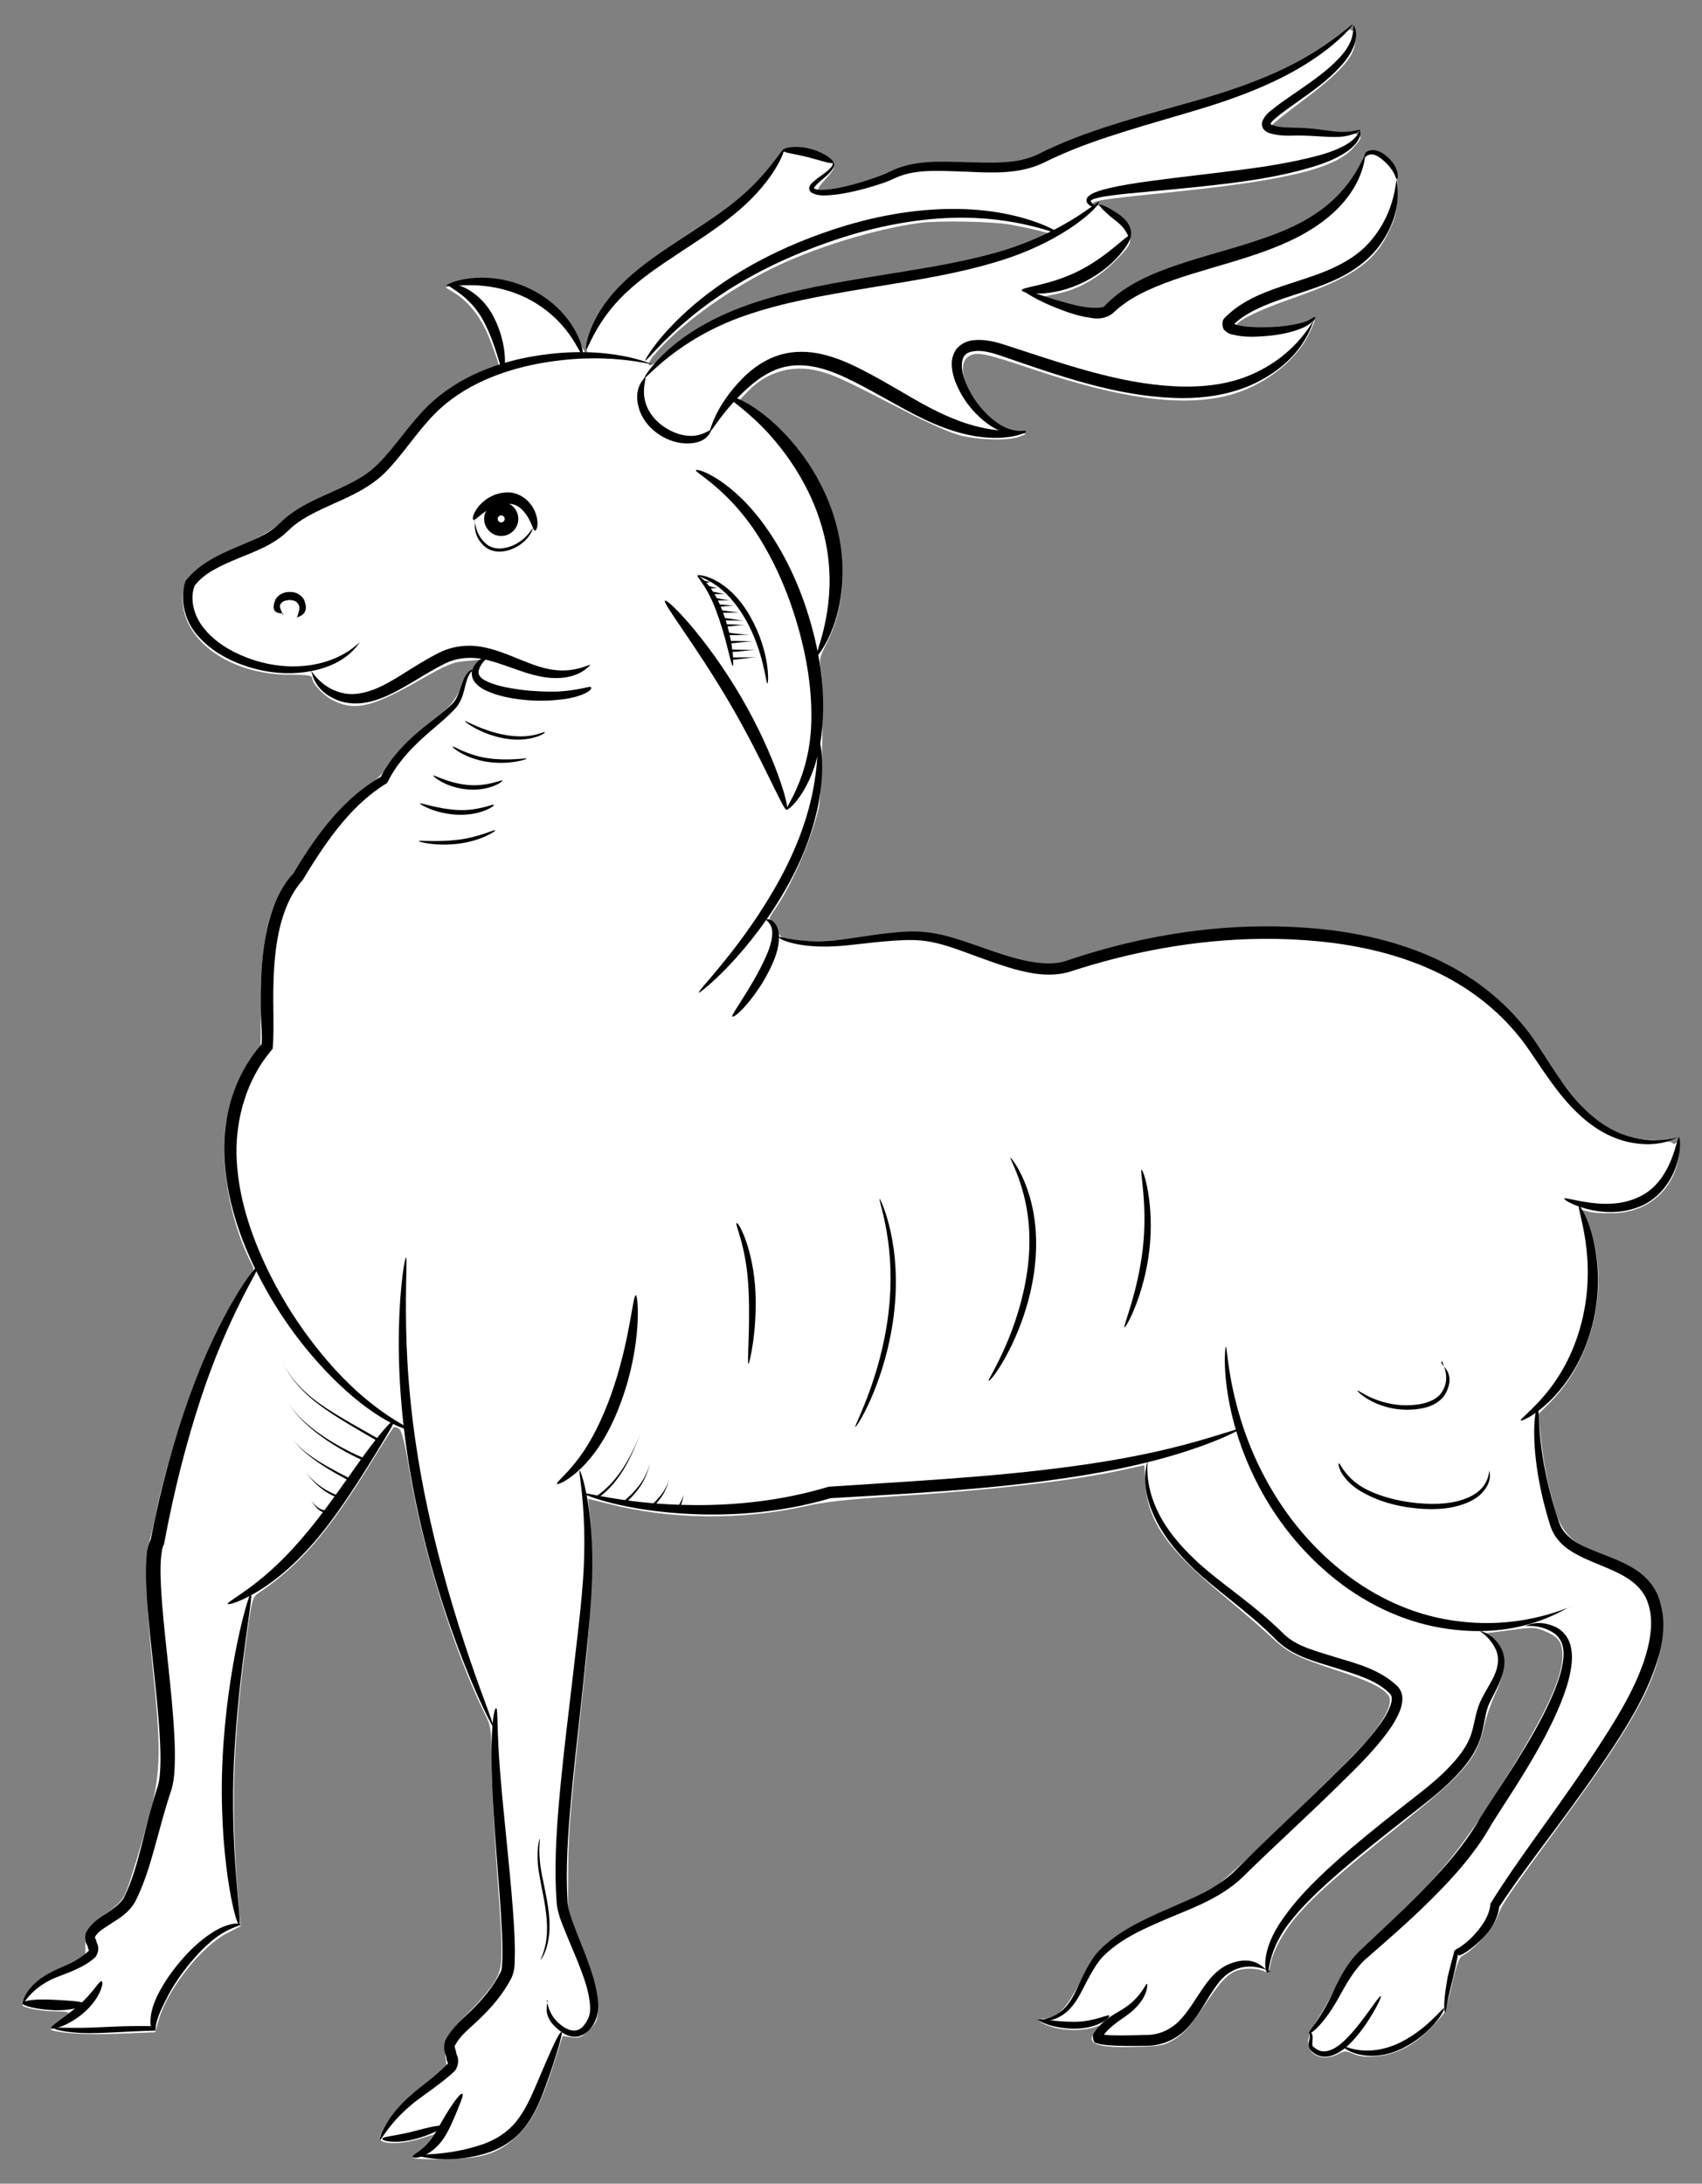 <?xml version="1.0" encoding="UTF-8" standalone="no"?>
<!DOCTYPE svg PUBLIC "-//W3C//DTD SVG 1.1//EN" "http://www.w3.org/Graphics/SVG/1.1/DTD/svg11.dtd">
<svg xmlns:dc="http://purl.org/dc/elements/1.1/" version="1.1" xmlns:xl="http://www.w3.org/1999/xlink" xmlns="http://www.w3.org/2000/svg" viewBox="63 63 238.5 306" width="238.5" height="306">
  <rect x="63" y="63" width="238.5" height="306" fill="#808080" stroke="none"/>
  <defs>
    <clipPath id="artboard_clip_path">
      <path d="M 63 63 L 301.5 63 L 301.5 369 L 63 369 Z"/>
    </clipPath>
  </defs>
  <g id="Stag_Statant_(2)" stroke="none" stroke-opacity="1" stroke-dasharray="none" fill="none" fill-opacity="1">
    <title>Stag Statant (2)</title>
    <g id="Stag_Statant_(2)_Layer_2" clip-path="url(#artboard_clip_path)">
      <title>Layer 2</title>
      <g id="Group_3">
        <g id="Graphic_98">
          <path d="M 249.861 68.637 C 244.85 72.437 239.201 74.825 226.557 78.49 C 217.275 81.18 213.677 82.425 209.474 84.341 L 206.447 85.754 L 198.545 85.956 C 192.458 86.09 190.34 86.258 189.297 86.662 C 183.883 88.848 178.469 90.26 177.628 89.755 C 177.46 89.655 177.931 88.881 178.704 88.074 C 179.814 86.864 180.016 86.46 179.747 85.956 C 179.243 85.014 177.09 84.14 174.972 83.972 L 173.089 83.837 L 171.004 86.393 C 168.28 89.722 165.59 91.975 159.066 96.347 C 152.172 100.92 149.785 102.938 147.767 105.829 C 146.086 108.251 144.875 111.143 145.211 111.983 C 145.312 112.252 145.279 112.488 145.144 112.488 C 144.976 112.488 144.539 111.681 144.135 110.705 C 143.16 108.385 140.739 105.762 138.217 104.249 C 134.686 102.164 129.642 101.559 126.514 102.837 L 125.438 103.274 L 126.683 104.047 C 128.7 105.291 130.516 107.645 131.592 110.436 C 133.005 114.203 133.105 114.505 132.567 114.505 C 131.693 114.505 126.414 117.229 124.631 118.608 C 123.656 119.381 121.201 121.971 119.184 124.392 C 117.166 126.813 115.014 129.133 114.409 129.537 C 113.803 129.94 111.348 131.252 108.927 132.429 C 106.54 133.606 103.715 135.287 102.672 136.128 C 101.63 136.969 98.604 138.717 95.947 139.995 C 89.894 142.921 88.582 144.131 88.582 146.889 C 88.582 152.807 95.274 157.549 103.58 157.549 C 106.102 157.549 106.741 157.65 106.741 158.02 C 106.741 158.827 108.49 160.643 109.936 161.281 C 112.862 162.627 115.283 162.021 121.773 158.322 C 125.606 156.136 126.481 155.767 128.297 155.632 L 130.415 155.43 L 129.474 156.405 C 128.936 156.943 128.095 158.322 127.557 159.466 C 126.851 160.979 126.077 161.988 124.665 163.165 C 121.134 166.124 118.444 168.78 117.368 170.394 C 116.762 171.269 115.384 172.614 114.308 173.455 C 111.584 175.439 108.389 178.936 106.102 182.4 C 105.06 183.98 103.715 185.964 103.11 186.771 C 100.621 190.201 99.612 194.775 99.545 203.316 L 99.511 209.571 L 98.57 210.781 C 97.023 212.799 95.375 216.7 94.77 219.76 C 93.66 225.376 95.14 234.052 98.2 240.004 C 98.671 240.945 98.671 241.046 97.729 242.223 C 93.223 247.973 87.406 262.803 84.883 274.909 C 84.48 276.86 84.009 278.877 83.807 279.382 C 83.236 280.895 83.471 287.923 84.379 296.565 C 85.59 307.999 85.522 311.328 84.043 316.977 C 83.37 319.466 82.294 323.198 81.622 325.283 C 80.512 328.814 80.31 329.184 78.898 330.327 C 75.064 333.421 74.963 333.589 74.963 335.338 L 74.963 336.952 L 72.071 338.465 C 70.491 339.306 68.742 340.315 68.204 340.718 C 67.128 341.492 65.783 343.678 66.119 344.014 C 66.523 344.417 68.91 344.855 70.928 344.855 C 72.576 344.888 72.845 344.955 72.408 345.292 C 70.491 346.805 69.986 347.242 70.121 347.377 C 70.659 347.881 75.266 348.184 79.671 347.982 L 84.749 347.78 L 85.287 345.897 C 86.565 341.626 91.273 335.708 94.837 333.892 L 96.72 332.917 L 96.519 330.664 C 95.274 316.742 95.543 307.326 97.662 291.723 C 98.234 287.452 98.435 286.78 99.074 286.343 C 104.993 282.374 108.994 277.734 115.047 267.881 C 116.594 265.359 117.973 263.207 118.141 263.039 C 118.276 262.904 118.612 263.005 118.915 263.207 C 119.318 263.509 119.755 265.258 120.361 269.024 C 122.21 280.256 126.615 294.413 130.886 303.055 C 131.828 304.939 131.861 305.174 131.895 310.487 C 131.928 313.514 132.265 320.071 132.635 325.115 C 133.543 337.692 133.543 338.566 132.332 340.651 C 131.794 341.559 130.348 343.308 129.137 344.518 C 125.674 347.948 125.102 348.89 125.371 350.874 L 125.573 352.522 L 122.58 355.01 C 119.318 357.7 117.401 359.819 116.561 361.601 C 116.09 362.576 116.09 362.744 116.493 363.014 C 117.3 363.518 119.654 363.383 121.84 362.711 L 123.891 362.072 L 123.219 362.913 C 122.883 363.35 122.21 364.022 121.739 364.392 C 121.269 364.762 120.865 365.199 120.865 365.367 C 120.865 365.536 122.883 365.603 125.337 365.569 C 130.617 365.468 132.635 364.863 135.291 362.475 C 137.376 360.626 138.822 357.801 140.571 352.32 L 141.849 348.285 L 143.126 348.486 C 144.236 348.621 144.539 348.486 145.581 347.444 C 146.657 346.368 146.758 346.099 146.758 344.283 C 146.758 341.963 146.287 340.248 144.135 334.632 L 142.588 330.563 L 142.622 324.846 C 142.656 319.466 142.891 316.809 145.111 295.926 C 145.85 288.965 146.119 279.18 145.649 275.212 L 145.413 273.026 L 148.406 273.766 C 157.048 275.952 166.8 276.052 175.846 274.068 C 178.469 273.463 181.933 273.093 187.616 272.723 C 202.412 271.782 213.408 270.504 220.605 268.923 L 223.362 268.318 L 223.496 270.874 C 223.799 276.187 226.557 280.088 234.728 286.847 C 236.948 288.696 239.705 291.084 240.949 292.227 C 243.471 294.615 244.615 295.187 250.331 297.07 C 254.837 298.549 256.889 299.558 257.595 300.634 C 258.2 301.576 257.259 303.594 254.837 306.553 C 252.483 309.445 235.871 325.519 233.753 326.998 C 232.845 327.604 230.121 329.016 227.7 330.092 C 218.755 334.127 216.939 335.607 214.215 340.987 C 212.433 344.451 211.054 345.863 209.44 345.863 C 207.994 345.863 208.599 346.502 210.55 347.074 C 212.399 347.612 214.989 347.578 216.536 347.007 C 217.174 346.771 217.174 346.771 216.636 347.444 C 214.955 349.327 216.435 350 221.95 349.831 C 225.783 349.731 226.086 349.663 227.666 348.722 C 228.911 347.948 229.818 346.906 231.433 344.518 C 234.056 340.618 234.964 339.609 236.443 339.104 C 237.586 338.734 239.234 338.802 240.277 339.272 C 240.714 339.474 240.848 339.272 241.016 338.364 C 241.319 336.448 242.967 333.488 244.917 331.269 C 247.675 328.175 251.105 325.182 259.108 318.793 C 268.356 311.361 269.903 309.579 271.012 304.737 C 271.281 303.526 271.988 301.542 272.559 300.298 C 274.341 296.532 274.173 294.144 272.055 292.496 L 271.248 291.857 L 274.678 291.42 C 277.94 290.983 278.209 291.017 279.655 291.656 C 281.471 292.429 281.941 293.169 281.941 295.086 C 281.941 298.348 279.184 304.064 272.626 314.321 C 267.414 322.526 264.758 325.754 257.595 332.58 C 252.416 337.524 251.945 338.095 250.466 340.954 C 249.591 342.635 248.314 344.922 247.574 346.065 C 246.834 347.276 246.296 348.554 246.296 349.125 C 246.296 351.042 248.415 351.916 250.499 350.84 C 251.34 350.37 251.609 350.37 252.652 350.807 C 253.459 351.177 254.535 351.277 255.913 351.143 C 259.276 350.874 262.37 348.923 265.329 345.124 C 265.497 344.888 266.035 343.039 266.473 341.055 C 267.111 338.264 267.448 337.322 267.952 337.053 C 269.667 336.111 272.189 333.287 272.862 331.538 C 273.534 329.689 274.072 328.915 282.378 317.583 C 292.332 303.963 295.56 297.877 295.964 291.857 C 296.368 285.939 294.619 283.787 286.817 280.592 C 283.185 279.113 281.908 277.801 280.932 274.606 C 279.924 271.21 279.318 268.217 278.915 264.417 L 278.545 261.189 L 280.226 259.508 C 286.582 253.152 288.835 241.954 285.338 234.052 L 284.665 232.538 L 285.573 232.774 C 286.077 232.942 287.557 233.043 288.869 233.009 C 294.014 232.976 297.813 229.545 298.318 224.501 C 298.52 222.786 298.486 222.652 297.982 223.089 C 297.645 223.324 297.41 223.392 297.41 223.19 C 297.41 223.022 296.099 222.82 294.417 222.719 C 288.7 222.45 285.338 219.928 280.058 211.992 C 274.241 203.181 268.322 198.574 259.075 195.615 C 247.607 191.95 232.24 192.152 218.082 196.12 C 209.81 198.44 210.382 198.339 207.826 197.936 C 206.515 197.7 203.185 196.792 200.394 195.884 C 197.603 194.976 194.375 194.068 193.198 193.934 C 191.046 193.631 187.078 193.867 183.042 194.506 C 180.655 194.909 175.005 194.976 173.358 194.674 C 172.652 194.506 172.248 194.203 172.113 193.665 C 172.013 193.261 171.643 192.656 171.273 192.353 C 170.667 191.782 170.701 191.714 171.676 190.302 C 174.03 186.872 176.72 180.584 177.729 176.212 C 178.2 174.026 178.469 159.802 178.066 157.28 C 177.763 155.397 177.797 155.195 178.873 153.076 C 183.278 144.367 180.89 132.496 173.055 124.19 C 171.844 122.912 169.894 121.231 168.717 120.457 L 166.599 119.079 L 167.876 117.767 C 170.499 115.077 174.064 114.068 177.696 114.976 C 179.949 115.581 180.722 115.918 189.802 120.592 C 193.03 122.273 196.292 123.719 197.603 124.022 C 200.226 124.695 204.463 124.762 205.842 124.19 L 206.784 123.82 L 205.607 123.585 C 203.824 123.249 202.513 122.442 200.932 120.727 C 198.141 117.7 197.065 114.035 198.713 112.959 C 199.823 112.219 201.033 112.488 207.725 114.741 C 219.932 118.843 228.406 120.02 234.863 118.473 C 239.705 117.296 244.379 113.866 246.296 110.033 C 246.868 108.923 247.271 107.948 247.204 107.914 C 247.17 107.847 246.464 108.049 245.657 108.318 C 242.933 109.26 235.838 109.36 236.376 108.419 C 236.847 107.679 239.907 106.267 244.346 104.72 C 252.685 101.794 255.678 99.676 257.729 95.237 C 258.57 93.488 258.738 92.681 258.772 90.092 C 258.839 87.435 258.772 86.897 258.133 86.023 C 257.36 84.913 255.678 84.039 254.905 84.341 C 254.636 84.442 253.929 85.485 253.324 86.628 C 250.399 92.076 245.892 94.833 233.854 98.532 C 225.783 100.987 221.378 102.938 218.923 105.056 C 217.309 106.468 217.208 106.502 215.56 106.267 C 214.619 106.166 212.736 105.729 211.357 105.359 L 208.902 104.619 L 210.92 104.215 C 214.047 103.576 216.603 102.164 219.159 99.676 C 221.176 97.658 221.412 97.288 221.412 96.111 C 221.412 95.102 221.176 94.598 220.504 93.925 C 219.327 92.849 216.805 91.538 216.367 91.807 C 216.166 91.908 216.031 91.874 216.031 91.706 C 216.031 91.134 217.006 90.966 225.581 90.092 C 243.101 88.343 250.029 86.695 252.685 83.669 C 254.4 81.752 254.266 81.685 248.583 81.416 C 243.101 81.18 241.252 80.945 241.252 80.542 C 241.252 80.407 243.202 78.86 245.59 77.078 C 249.894 73.85 251.979 71.765 252.652 70.016 C 253.089 68.839 253.122 66.99 252.719 67.225 C 252.551 67.359 252.349 67.326 252.282 67.158 C 252.248 67.023 251.138 67.696 249.861 68.637 Z M 204.497 94.463 L 204.497 94.463 C 206.01 94.732 207.86 95.136 208.633 95.338 L 210.079 95.708 L 208.431 96.481 C 204.43 98.331 198.646 99.777 188.961 101.391 C 169.188 104.619 162.16 107.074 155.939 112.925 C 154.055 114.707 153.148 114.573 154.694 112.723 C 158.024 108.755 164.581 103.913 170.903 100.752 C 176.788 97.792 185.699 95.035 191.987 94.228 C 194.577 93.892 201.975 94.026 204.497 94.463 Z" fill="#FFFFFF"/>
        </g>
        <g id="Graphic_97">
          <path d="M 250.331 69.814 C 250.062 70.285 250.062 70.621 250.298 70.924 C 250.802 71.496 249.39 72.774 244.245 76.439 C 242.093 77.986 240.176 79.566 239.974 80.003 C 239.47 81.147 240.109 81.887 241.958 82.257 C 244.009 82.626 251.441 82.626 252.584 82.223 L 253.526 81.887 L 252.45 82.828 C 250.13 84.846 245.422 85.922 230.827 87.771 C 225.548 88.444 220.302 89.217 219.125 89.486 C 215.863 90.226 214.686 91 215.426 91.908 C 215.728 92.244 215.695 92.446 215.325 92.681 C 214.114 93.488 210.92 95.338 210.752 95.338 C 210.617 95.338 209.608 94.968 208.499 94.531 C 202.984 92.311 193.433 92.009 185.598 93.824 C 173.627 96.548 162.731 102.534 155.972 110.134 C 154.863 111.412 154.123 111.95 153.618 111.916 C 153.148 111.882 152.778 112.151 152.509 112.723 C 152.24 113.328 151.971 113.497 151.533 113.328 C 151.231 113.228 150.02 113.026 148.91 112.925 L 146.826 112.723 L 146.657 111.344 C 146.287 108.015 149.886 104.35 160.377 97.355 C 165.792 93.757 170.634 89.184 172.013 86.393 L 172.853 84.678 L 176.351 85.518 L 179.814 86.325 L 178.032 87.906 C 176.653 89.117 176.283 89.655 176.451 90.125 C 176.687 90.663 177.023 90.697 179.646 90.563 C 182 90.428 183.446 90.092 186.775 88.915 L 190.979 87.435 L 197.334 87.536 C 204.9 87.637 206.683 87.368 210.953 85.451 C 214.854 83.703 218.284 82.526 226.489 80.071 C 238.932 76.338 243.673 74.32 248.818 70.386 C 249.76 69.68 250.533 69.108 250.6 69.108 C 250.634 69.108 250.533 69.411 250.331 69.814 Z" fill="#FFFFFF"/>
        </g>
        <g id="Graphic_96">
          <path d="M 257.528 86.561 C 257.898 86.998 257.998 87.267 257.763 87.267 C 257.46 87.267 257.393 88.108 257.427 90.226 C 257.494 92.916 257.427 93.32 256.586 94.732 C 255.375 96.817 253.358 98.801 251.206 100.012 C 250.264 100.55 247.238 101.794 244.446 102.736 C 238.999 104.619 236.578 105.829 235.098 107.376 C 233.988 108.553 234.022 109.428 235.199 110.067 C 236.477 110.739 242.631 110.403 244.85 109.529 L 246.599 108.856 L 245.724 110.033 C 245.22 110.672 244.077 111.849 243.135 112.656 C 236.611 118.373 226.725 118.776 211.424 113.934 C 208.667 113.093 205.237 112.017 203.757 111.58 C 200.428 110.571 198.511 110.672 197.233 111.95 C 195.35 113.866 196.662 118.305 200.092 121.567 C 202.109 123.484 201.874 123.652 198.545 122.542 C 196.157 121.769 192.66 120.02 186.439 116.523 C 180.991 113.463 178.637 112.656 175.174 112.656 C 172.752 112.69 172.248 112.79 170.365 113.833 C 167.675 115.245 164.917 118.272 163.471 121.265 C 162.261 123.854 161.353 124.459 159.167 124.157 C 157.25 123.888 154.863 122.341 154.089 120.827 C 153.686 120.088 153.417 118.877 153.417 117.969 C 153.417 116.456 153.551 116.254 155.132 114.808 C 161.252 109.125 168.213 106.536 184.757 103.745 C 194.577 102.097 198.41 101.29 202.244 100.146 C 207.792 98.499 212.231 96.246 215.224 93.555 L 216.905 92.042 L 218.822 93.858 C 219.865 94.867 220.739 95.876 220.739 96.145 C 220.739 96.75 216.401 100.046 214.182 101.155 C 212.5 101.962 210.348 102.736 207.725 103.408 C 206.918 103.61 206.279 103.879 206.279 104.047 C 206.279 104.518 212.164 107.074 214.518 107.612 C 217.174 108.251 218.15 108.015 219.999 106.368 C 221.613 104.989 225.279 103.307 229.919 101.861 C 239.369 98.902 242.126 97.927 244.043 96.985 C 249.121 94.43 252.652 90.932 253.896 87.166 C 254.198 86.225 254.636 85.317 254.804 85.182 C 255.241 84.913 256.687 85.619 257.528 86.561 Z" fill="#FFFFFF"/>
        </g>
        <g id="Group_4">
          <title>layer1</title>
          <g id="Graphic_95">
            <title>path5467</title>
            <path d="M 125.839 102.872 C 125.891 102.699 126.782 102.677 128.085 103.301 C 129.394 103.929 130.968 105.174 132.057 107.182 C 132.095 107.253 132.133 107.324 132.17 107.395 C 134.276 111.484 133.748 115.081 133.571 115.107 C 133.154 115.166 132.676 111.646 130.817 108.098 C 130.783 108.034 130.749 107.971 130.715 107.907 C 129.783 106.176 128.572 104.996 127.538 104.207 C 126.531 103.438 125.774 103.087 125.839 102.872 Z" fill="black"/>
          </g>
          <g id="Graphic_94">
            <title>path5475</title>
            <path d="M 144.616 112.728 C 144.436 112.781 143.989 111.562 142.828 109.919 C 141.639 108.238 139.742 106.272 136.934 104.843 C 136.873 104.812 136.811 104.781 136.749 104.751 C 133.89 103.349 131.11 102.979 129.003 102.964 C 126.935 102.949 125.636 103.224 125.584 103.042 C 125.542 102.895 126.743 102.238 128.952 101.994 C 131.174 101.749 134.237 101.985 137.355 103.516 C 137.422 103.549 137.49 103.583 137.557 103.617 C 140.629 105.174 142.596 107.475 143.644 109.415 C 144.684 111.339 144.757 112.686 144.616 112.728 Z" fill="black"/>
          </g>
          <g id="Graphic_93">
            <title>path5481</title>
            <path d="M 145.126 111.963 C 144.998 111.927 145.334 107.756 149.721 103.211 C 151.904 100.949 154.442 99.119 157.605 97.039 C 157.61 97.036 157.911 96.837 157.916 96.834 C 161.139 94.717 163.473 93.262 165.921 91.3 C 170.614 87.536 172.576 83.8 172.824 83.925 C 173.064 84.045 171.599 88.086 166.752 92.294 C 164.373 94.362 161.871 96.016 158.731 98.075 C 158.76 98.056 158.392 98.298 158.421 98.279 C 155.24 100.374 152.819 102.02 150.62 104.115 C 146.482 108.057 145.387 112.037 145.126 111.963 Z" fill="black"/>
          </g>
          <g id="Graphic_92">
            <title>path5485</title>
            <path d="M 154.383 114.009 C 154.326 114.226 147.977 112.113 138.154 114.012 L 138.154 114.012 C 133.689 114.884 128.024 116.811 123.899 121.014 C 121.368 123.57 119.494 126.663 116.963 129.219 C 114.949 131.215 112.421 132.394 109.886 133.519 C 109.299 133.787 108.703 134.056 108.121 134.33 C 106.3 135.188 104.632 136.098 103.348 137.402 C 101.333 139.363 98.662 140.3 96.44 141.213 C 93.935 142.264 91.64 143.262 90.251 145.104 C 89.561 147.052 90.219 149.296 91.432 150.854 L 91.432 150.854 C 93.013 152.962 95.403 154.307 97.589 155.151 C 100.631 156.311 103.516 156.55 105.912 156.284 C 111.17 155.695 113.412 152.834 113.529 152.94 C 113.341 152.769 112.077 156.198 106.026 157.137 C 103.516 157.529 100.444 157.392 97.188 156.245 C 94.84 155.43 92.236 154.025 90.369 151.676 L 90.369 151.676 C 88.909 149.78 88.152 147.053 88.985 144.435 C 90.718 142.182 93.254 140.913 95.841 139.802 C 98.108 138.809 100.62 137.957 102.235 136.289 C 103.744 134.798 105.56 133.775 107.441 132.888 C 108.044 132.604 108.648 132.336 109.237 132.075 C 111.76 130.927 114.127 129.872 115.863 128.118 C 118.398 125.606 120.33 122.493 122.865 119.981 C 127.39 115.535 133.318 113.642 137.953 112.889 L 137.953 112.889 C 148.431 111.165 154.355 114.117 154.383 114.009 Z" fill="black"/>
          </g>
          <g id="Graphic_91">
            <title>path5489</title>
            <path d="M 102.595 149.215 C 103.283 148.583 100.52 149.689 101.605 146.986 C 102.004 146.327 102.76 145.933 103.565 145.957 C 103.656 145.951 103.75 145.951 103.844 145.957 C 104.571 146.003 105.227 146.388 105.591 147.006 L 105.591 147.006 C 106.658 149.593 104.102 149.339 104.637 149.696 C 104.443 149.566 105.381 148.195 104.689 147.517 C 104.562 147.268 104.196 147.141 103.751 147.09 C 103.694 147.084 103.637 147.079 103.58 147.075 C 103.054 147.118 102.612 147.224 102.449 147.495 C 101.827 147.908 102.751 149.071 102.595 149.215 Z" fill="black"/>
          </g>
          <g id="Graphic_90">
            <title>path5493</title>
            <path d="M 156.185 147.173 C 156.551 146.863 161.98 152.348 166.816 160.616 C 171.652 168.883 173.728 176.32 173.248 176.491 C 172.777 176.659 169.962 169.579 165.252 161.531 C 160.543 153.482 155.804 147.495 156.185 147.173 Z" fill="black"/>
          </g>
          <g id="Graphic_89">
            <title>path5497</title>
            <path d="M 106.44 156.905 C 106.635 156.785 107.785 159.358 110.954 160.1 L 110.954 160.1 C 112.216 160.435 113.674 160.247 115.318 159.645 C 118.122 158.6 120.938 156.26 124.558 154.451 C 124.588 154.436 124.619 154.421 124.649 154.406 C 126.513 153.509 128.559 153.313 130.408 153.624 C 132.336 153.957 134.153 154.72 135.613 155.318 C 137.557 156.098 138.929 156.637 140.468 156.853 L 140.468 156.853 C 143.651 157.322 145.615 155.995 145.732 156.185 C 145.677 156.097 144.354 158.221 140.356 158.006 C 140.356 158.006 140.356 158.006 140.356 158.006 C 138.65 157.905 137.046 157.422 135.081 156.719 C 133.583 156.194 131.814 155.512 130.147 155.277 C 128.597 155.052 126.894 155.227 125.403 155.959 C 125.379 155.971 125.355 155.983 125.33 155.996 C 121.976 157.673 118.954 160.014 115.813 161.055 C 113.945 161.686 112.143 161.745 110.611 161.235 L 110.611 161.235 C 106.394 159.719 106.86 156.645 106.44 156.905 Z" fill="black"/>
          </g>
          <g id="Graphic_88">
            <title>path5501</title>
            <path d="M 160.511 128.909 C 160.694 128.497 165.69 130.285 170.329 136.891 C 172.855 140.46 175.059 144.901 176.583 150.222 C 176.613 150.325 176.642 150.428 176.671 150.531 C 178.188 155.924 178.626 160.851 178.192 165.241 C 177.436 173.254 173.485 176.687 173.22 176.446 C 172.98 176.228 176.215 172.295 176.644 165.121 C 176.877 160.908 176.347 156.261 174.883 151.033 C 174.855 150.934 174.826 150.834 174.798 150.734 C 173.317 145.587 171.314 141.308 169.03 137.771 C 164.974 131.543 160.377 129.21 160.511 128.909 Z" fill="black"/>
          </g>
          <g id="Graphic_87">
            <title>path5505</title>
            <path d="M 177.453 154.983 C 177.077 154.799 179.639 149.887 179.196 142.703 L 179.196 142.703 C 179.045 140.194 178.508 137.523 177.493 134.777 C 177.172 133.91 176.817 133.071 176.435 132.264 C 174.834 128.885 172.84 126.149 170.942 124.018 C 167.709 120.409 164.938 118.87 165.077 118.575 C 165.225 118.261 168.373 119.29 172.099 122.905 C 174.255 124.986 176.502 127.806 178.256 131.387 C 178.676 132.244 179.063 133.139 179.407 134.069 C 180.495 137.014 181.012 139.918 181.065 142.63 L 181.065 142.63 C 181.21 150.771 177.52 155.016 177.453 154.983 Z" fill="black"/>
          </g>
          <g id="Graphic_86">
            <title>path5509</title>
            <path d="M 153.422 113.528 C 153.321 113.453 155.12 110.251 159.542 106.322 C 164.158 102.22 170.751 98.153 179.64 95.204 L 179.676 95.192 C 185.68 93.193 191.277 92.311 196.336 92.278 C 206.047 92.209 211.547 95.552 211.458 95.745 C 211.347 95.985 205.524 93.227 196.361 93.527 C 191.429 93.692 186.02 94.624 180.138 96.579 C 180.138 96.579 180.101 96.591 180.101 96.591 C 171.357 99.518 164.927 103.285 160.207 107.106 C 155.74 110.722 153.583 113.649 153.422 113.528 Z" fill="black"/>
          </g>
          <g id="Graphic_85">
            <title>path5513</title>
            <path d="M 153.422 115.811 C 153.648 115.921 152.729 117.833 153.666 120.004 C 154.042 120.917 154.721 121.794 155.676 122.538 C 155.807 122.64 155.94 122.737 156.075 122.829 C 157.233 123.605 158.413 123.998 159.484 124.074 C 161.405 124.202 162.502 123.121 162.674 123.261 C 162.639 123.233 162.305 125.073 159.466 125.139 C 158.179 125.175 156.72 124.799 155.363 123.893 C 155.202 123.788 155.043 123.675 154.887 123.555 C 153.751 122.677 152.975 121.56 152.587 120.403 C 151.539 117.15 153.551 115.874 153.422 115.811 Z" fill="black"/>
          </g>
          <g id="Graphic_84">
            <title>path5517</title>
            <path d="M 162.433 123.501 C 162.466 123.52 163.116 119.983 167.094 115.976 C 167.094 115.976 167.094 115.976 167.094 115.976 C 168.39 114.667 170.2 113.313 172.488 112.667 C 174.238 112.192 176.149 112.182 178.053 112.607 C 179.947 113.028 181.738 113.774 183.511 114.671 C 183.511 114.671 183.565 114.698 183.565 114.698 C 187.725 116.798 191.265 119.196 194.538 120.761 L 194.538 120.761 C 196.708 121.798 198.584 122.47 200.367 122.875 C 204.205 123.75 206.721 123.249 206.772 123.501 C 206.797 123.626 204.432 124.791 200.128 124.192 C 198.201 123.924 196.125 123.333 193.821 122.348 L 193.821 122.348 C 190.327 120.856 186.664 118.502 182.664 116.485 C 182.664 116.485 182.612 116.459 182.612 116.459 C 180.905 115.605 179.282 114.9 177.618 114.509 C 175.978 114.125 174.377 114.073 172.941 114.421 C 171.05 114.854 169.391 115.977 168.125 117.074 L 168.125 117.074 C 164.251 120.442 162.695 123.649 162.434 123.501 Z" fill="black"/>
          </g>
          <g id="Graphic_83">
            <title>path5521</title>
            <path d="M 153.309 115.967 C 153.239 115.912 154.07 114.401 156.263 112.363 C 158.518 110.268 161.934 107.917 166.871 106.072 C 172.178 104.082 177.644 103.014 184.494 101.889 C 184.495 101.889 184.624 101.868 184.625 101.868 C 191.816 100.682 196.806 99.998 202.43 98.442 C 211.874 95.813 216.798 91.112 216.985 91.299 C 217.297 91.611 212.668 96.654 202.78 99.647 C 197.206 101.343 191.919 102.164 184.865 103.324 C 184.881 103.321 184.718 103.348 184.734 103.345 C 177.844 104.484 172.575 105.428 167.3 107.26 C 157.906 110.534 153.519 116.132 153.309 115.967 Z" fill="black"/>
          </g>
          <g id="Graphic_82">
            <title>path5525</title>
            <path d="M 206.772 123.381 C 206.769 123.375 205.987 124.154 204.103 123.697 C 203.252 123.492 202.327 123.068 201.351 122.349 C 199.873 121.267 198.283 119.586 197.192 117.237 C 196.805 116.419 196.471 115.46 196.388 114.405 C 196.309 113.615 196.454 112.691 197.035 111.89 C 197.706 111.094 198.667 110.704 199.601 110.656 C 201.051 110.547 202.446 110.87 203.784 111.317 C 207.357 112.467 211.889 114.019 215.979 115.124 C 220.054 116.224 223.821 116.935 227.544 117.128 C 231.817 117.346 235.448 116.785 238.47 115.436 C 245.108 112.515 247.155 107.397 247.385 107.52 C 246.905 107.262 246.638 112.835 239.027 116.622 C 235.834 118.192 231.944 118.937 227.471 118.762 C 223.596 118.614 219.682 117.915 215.528 116.801 C 211.272 115.659 206.879 114.1 203.271 112.856 C 202.001 112.434 200.834 112.106 199.714 112.186 C 199.062 112.254 198.455 112.417 198.186 112.804 C 197.864 113.14 197.785 113.743 197.785 114.325 C 197.808 115.137 198.068 115.96 198.375 116.716 C 199.274 118.887 200.634 120.514 201.927 121.621 C 202.781 122.348 203.549 122.801 204.29 123.072 C 205.776 123.614 206.734 123.272 206.772 123.381 Z" fill="black"/>
          </g>
          <g id="Graphic_81">
            <title>path5529</title>
            <path d="M 206.171 103.675 C 206.181 103.198 210.144 103.029 214.299 100.896 C 218.454 98.763 221.049 95.699 221.431 95.985 C 221.764 96.235 219.839 99.997 215.083 102.427 C 210.333 104.854 206.161 104.136 206.171 103.675 Z" fill="black"/>
          </g>
          <g id="Graphic_80">
            <title>path5533</title>
            <path d="M 254.354 84.69 C 254.211 84.646 254.379 89.524 248.34 94.05 C 245.546 96.136 242.246 97.587 238.16 98.92 C 236.276 99.539 234.45 100.063 232.456 100.652 C 230.69 101.173 229.038 101.674 227.412 102.245 C 223.894 103.497 221.097 104.812 218.973 106.864 C 217.877 107.764 216.584 107.704 215.718 107.519 C 214.223 107.316 212.838 106.844 211.76 106.437 L 211.76 106.437 C 208.205 105.101 206.353 103.802 206.411 103.675 C 206.501 103.481 208.573 104.358 212.115 105.358 C 213.194 105.661 214.547 106.022 215.868 106.12 C 216.698 106.116 217.635 106.212 217.882 105.773 C 220.17 103.414 223.19 101.837 226.802 100.539 C 228.469 99.932 230.16 99.406 231.934 98.882 C 233.981 98.277 235.714 97.796 237.609 97.203 C 241.655 95.926 244.771 94.697 247.489 92.855 C 252.839 89.25 254.069 84.601 254.354 84.69 Z" fill="black"/>
          </g>
          <g id="Graphic_79">
            <title>path5537</title>
            <path d="M 247.265 107.4 C 247.346 107.45 247.197 107.995 246.326 108.527 C 245.853 108.826 245.273 109.087 244.508 109.328 C 243.257 109.724 241.738 110.018 239.859 110.131 C 238.697 110.209 237.241 110.261 235.791 109.896 C 235.443 109.858 234.933 109.671 234.463 109.138 C 234.154 108.385 234.302 107.752 234.706 107.458 C 236.481 105.652 238.78 104.49 241.361 103.561 C 242.12 103.283 242.884 103.026 243.663 102.77 C 245.531 102.158 247.178 101.65 248.821 100.975 C 251.475 99.875 253.565 98.535 255.036 96.796 C 258.758 92.495 258.515 87.914 258.8 87.935 C 258.312 87.9 260.289 92.183 256.113 97.667 C 254.538 99.692 252.271 101.296 249.458 102.491 C 247.743 103.227 246.035 103.774 244.19 104.379 C 243.417 104.632 242.67 104.88 241.934 105.144 C 239.447 106.052 237.354 107.014 235.792 108.544 C 235.816 108.625 235.702 108.599 235.695 108.269 C 235.632 108.314 235.873 108.335 236.185 108.482 C 237.335 108.842 238.683 108.855 239.821 108.865 C 241.637 108.868 243.059 108.723 244.294 108.489 C 245.054 108.343 245.579 108.201 246.065 108.014 C 246.869 107.687 247.179 107.347 247.265 107.4 Z" fill="black"/>
          </g>
          <g id="Graphic_78">
            <title>path5541</title>
            <path d="M 179.616 85.652 C 179.568 85.699 179.92 85.639 179.879 86.149 C 179.858 86.352 179.767 86.559 179.607 86.778 C 179.291 87.224 178.924 87.549 178.338 88.056 C 177.992 88.359 177.482 88.754 177.18 89.157 C 177.102 89.288 177.021 89.377 177.051 89.406 C 177.031 89.386 177.053 89.355 177.128 89.426 L 177.128 89.426 C 177.694 89.707 178.375 89.61 179.251 89.531 C 180.262 89.414 181.284 89.189 182.446 88.88 C 183.454 88.612 184.508 88.289 185.602 87.902 C 186.291 87.657 187.015 87.404 187.655 87.07 C 190.875 85.449 194.367 85.605 198.399 85.732 C 201.705 85.788 205.618 86.096 208.619 84.54 C 210.064 83.816 211.554 83.156 213.09 82.543 C 219.117 80.137 226.723 78.25 231.76 76.768 C 238.862 74.663 243.512 72.589 247.304 70.211 C 250.759 68.046 252.454 66.329 252.552 66.426 C 252.611 66.486 251.136 68.429 247.718 70.834 C 244.034 73.426 239.224 75.772 232.128 77.98 C 227.206 79.523 219.374 81.56 213.614 83.858 C 212.11 84.458 210.657 85.1 209.25 85.802 C 205.725 87.509 201.625 87.199 198.359 87.056 C 194.274 86.935 191.055 86.641 188.159 88.078 C 187.413 88.438 186.639 88.688 185.943 88.91 C 184.809 89.275 183.717 89.57 182.675 89.808 C 181.48 90.081 180.397 90.271 179.325 90.346 C 178.451 90.427 177.596 90.44 176.817 90.048 L 176.817 90.048 C 176.597 89.962 176.418 89.728 176.382 89.395 C 176.418 89.082 176.559 88.873 176.688 88.753 C 177.106 88.281 177.657 87.915 178.017 87.655 C 178.667 87.176 178.993 86.958 179.352 86.572 C 179.521 86.385 179.617 86.261 179.661 86.109 C 179.75 85.855 179.589 85.678 179.616 85.652 Z" fill="black"/>
          </g>
          <g id="Graphic_77">
            <title>path5545</title>
            <path d="M 217.105 91.66 C 217.163 91.6 218.579 92.112 220.035 93.227 C 220.072 93.255 220.108 93.283 220.143 93.312 C 221.929 94.698 221.514 96.346 221.311 96.346 C 221.174 96.346 221.086 96 220.844 95.566 C 220.586 95.101 220.186 94.595 219.54 94.08 C 219.507 94.054 219.475 94.029 219.441 94.004 C 218.068 92.955 216.918 91.853 217.105 91.66 Z" fill="black"/>
          </g>
          <g id="Graphic_76">
            <title>path5549</title>
            <path d="M 252.672 66.547 C 252.667 66.548 253.477 67.53 252.685 69.514 C 252.304 70.472 251.672 71.412 250.735 72.419 C 249.081 74.207 247.214 75.572 244.707 77.344 C 244.036 77.82 243.317 78.318 242.654 78.826 C 242.488 78.954 242.325 79.082 242.166 79.211 C 241.641 79.681 241.139 79.992 241.041 80.389 C 241.044 80.418 241.022 80.437 241.013 80.372 C 241.002 80.42 241.158 80.456 241.359 80.553 C 242.336 80.901 243.553 80.871 244.622 80.899 C 247.433 80.93 249.698 81.516 251.217 81.487 C 252.737 81.458 253.584 81.097 253.634 81.206 C 253.675 81.296 252.898 81.884 251.271 82.122 C 249.663 82.356 247.213 81.962 244.622 81.993 C 243.572 82.022 242.258 82.075 240.988 81.682 C 240.707 81.62 240.352 81.446 240.038 81.073 C 239.811 80.705 239.774 80.314 239.902 79.986 C 240.24 79.153 240.869 78.647 241.394 78.263 C 241.563 78.125 241.736 77.989 241.91 77.856 C 242.609 77.319 243.338 76.82 244.014 76.353 C 246.591 74.566 248.338 73.403 250.049 71.748 C 250.994 70.83 251.622 70.059 252.055 69.227 C 252.841 67.711 252.549 66.58 252.672 66.547 Z" fill="black"/>
          </g>
          <g id="Graphic_75">
            <title>path5553</title>
            <path d="M 253.573 81.386 C 253.629 81.396 253.808 82.061 253.061 83.024 C 252.687 83.51 252.167 83.978 251.448 84.434 C 250.047 85.33 248.405 85.979 246.165 86.611 C 242.753 87.582 239.08 88.225 234.603 88.768 C 233.545 88.896 232.493 89.013 231.48 89.122 C 229.029 89.387 226.352 89.63 224.307 89.817 C 221.939 90.035 220.514 90.154 218.734 90.394 C 218.018 90.491 217.462 90.575 216.907 90.706 C 216.467 90.825 216.186 90.87 215.96 91.039 C 215.907 91.088 215.863 91.106 215.865 91.11 C 215.842 91.098 215.853 91.14 215.866 91.191 C 216.091 91.733 216.666 91.931 216.625 92.02 C 216.658 91.949 216.068 92.258 215.405 91.508 C 215.307 91.398 215.233 91.226 215.25 90.998 C 215.289 90.795 215.386 90.628 215.507 90.524 C 215.832 90.21 216.227 90.029 216.653 89.882 C 217.226 89.665 217.829 89.501 218.54 89.337 C 220.209 88.949 221.908 88.684 224.142 88.377 C 226.434 88.061 228.609 87.806 231.293 87.484 C 232.637 87.321 233.058 87.273 234.402 87.11 C 238.934 86.56 242.364 86.06 245.821 85.271 C 248.077 84.75 249.566 84.312 250.984 83.615 C 251.695 83.264 252.182 82.951 252.584 82.589 C 253.3 81.941 253.461 81.366 253.573 81.386 Z" fill="black"/>
          </g>
          <g id="Graphic_74">
            <title>path5557</title>
            <path d="M 172.677 84.09 C 172.65 83.751 174.331 83.302 176.462 83.834 C 178.584 84.364 179.881 85.502 179.736 85.772 C 179.574 86.074 178.039 85.489 176.165 85.014 C 174.32 84.546 172.701 84.391 172.677 84.09 Z" fill="black"/>
          </g>
          <g id="Graphic_73">
            <title>path5561</title>
            <path d="M 258.74 88.115 C 258.639 88.118 258.568 87.738 258.299 87.225 C 258.01 86.674 257.552 86.096 256.816 85.453 C 256.756 85.401 256.697 85.351 256.638 85.301 C 256.152 84.929 255.755 84.687 255.334 84.645 C 254.666 84.514 254.226 85.171 254.114 85.111 C 254.35 85.238 253.787 84.109 255.359 84.036 C 255.959 84.036 256.557 84.293 257.092 84.728 C 257.16 84.779 257.228 84.832 257.295 84.888 C 258.121 85.571 258.595 86.361 258.778 87.043 C 258.956 87.706 258.829 88.112 258.74 88.115 Z" fill="black"/>
          </g>
          <g id="Graphic_72">
            <title>path5565</title>
            <path d="M 129.322 135.838 C 129.165 135.749 129.244 134.956 130.077 133.95 C 130.873 132.988 132.462 131.839 134.581 132.023 C 134.637 132.027 134.692 132.033 134.747 132.04 C 136.9 132.459 137.908 134.204 138.196 135.384 C 138.505 136.651 138.158 137.368 137.989 137.368 C 137.757 137.368 137.622 136.681 137.139 135.77 C 136.683 134.912 135.809 133.701 134.518 133.616 C 134.481 133.609 134.444 133.603 134.408 133.598 C 133.029 133.397 131.707 134.161 130.87 134.773 C 129.998 135.411 129.527 135.955 129.322 135.838 Z" fill="black"/>
          </g>
          <g id="Graphic_71">
            <title>path5569</title>
            <path d="M 129.492 135.838 C 129.585 135.827 129.487 137.763 131.056 139.157 C 131.508 139.573 132.149 139.83 132.862 139.86 C 133.027 139.866 133.191 139.861 133.351 139.844 C 134.833 139.678 135.981 138.899 136.659 138.228 C 137.339 137.556 137.597 137.004 137.649 137.028 C 137.679 137.042 137.548 137.651 136.878 138.432 C 136.221 139.199 135.022 140.091 133.4 140.279 C 133.218 140.301 133.032 140.308 132.844 140.3 C 132.031 140.266 131.298 139.954 130.776 139.458 C 128.877 137.601 129.825 135.8 129.492 135.838 Z" fill="black"/>
          </g>
          <g id="Graphic_70">
            <title>path5579</title>
            <circle cx="133.235" cy="135.713" r="1.442" stroke="black" stroke-linecap="square" stroke-linejoin="round" stroke-width="1.907"/>
          </g>
          <g id="Graphic_69">
            <title>path5581</title>
            <path d="M 160.751 143.688 C 160.819 143.615 161.498 144.032 162.297 145.037 C 163.148 146.107 163.9 147.538 164.543 149.467 C 164.567 149.537 164.59 149.606 164.612 149.676 C 165.792 153.272 165.856 156.28 165.678 156.305 C 165.458 156.335 164.986 153.396 163.834 149.933 C 163.811 149.865 163.788 149.798 163.765 149.73 C 163.109 147.808 162.53 146.515 161.826 145.368 C 161.194 144.338 160.674 143.771 160.751 143.688 Z" fill="black"/>
          </g>
          <g id="Graphic_68">
            <title>path5585</title>
            <path d="M 170.53 158.779 C 170.318 158.789 170.048 154.371 167.492 149.831 C 167.474 149.799 167.455 149.766 167.437 149.734 C 166.08 147.382 164.568 145.824 163.112 144.859 C 161.74 143.949 160.695 143.715 160.717 143.612 C 160.732 143.541 161.838 143.553 163.387 144.402 C 164.996 145.284 166.719 146.897 168.105 149.353 C 168.124 149.386 168.143 149.42 168.162 149.453 C 170.905 154.316 170.735 158.768 170.53 158.779 Z" fill="black"/>
          </g>
          <g id="Graphic_67">
            <title>path5589</title>
            <path d="M 165.475 155.295 L 165.478 155.463 C 166.205 155.449 168.281 155.131 168.958 155.083 C 168.281 155.131 166.188 155.113 165.472 155.127 L 165.475 155.295 Z" fill="black"/>
          </g>
          <g id="Graphic_66">
            <title>path5593</title>
            <path d="M 165.475 154.191 L 165.476 154.359 C 166.16 154.356 168.208 154.108 168.831 154.063 C 168.208 154.108 166.154 154.02 165.474 154.022 L 165.475 154.191 Z" fill="black"/>
          </g>
          <g id="Graphic_65">
            <title>path5597</title>
            <path d="M 165.262 153.001 L 165.276 153.169 C 165.935 153.117 167.873 152.874 168.534 152.874 C 167.873 152.874 165.914 152.781 165.249 152.833 L 165.262 153.001 Z" fill="black"/>
          </g>
          <g id="Graphic_64">
            <title>path5601</title>
            <path d="M 165.008 151.812 L 164.981 151.978 C 165.576 152.072 167.419 151.939 168.024 151.939 C 167.419 151.939 165.603 151.736 165.034 151.645 L 165.008 151.812 Z" fill="black"/>
          </g>
          <g id="Graphic_63">
            <title>path5605</title>
            <path d="M 164.668 150.665 L 164.685 150.832 C 165.214 150.778 166.838 150.58 167.387 150.58 C 166.838 150.58 165.194 150.442 164.651 150.497 L 164.668 150.665 Z" fill="black"/>
          </g>
          <g id="Graphic_62">
            <title>path5609</title>
            <path d="M 164.413 149.772 L 164.412 149.941 C 164.977 149.944 166.65 149.944 167.217 149.985 C 166.65 149.944 164.998 149.608 164.414 149.604 L 164.413 149.772 Z" fill="black"/>
          </g>
          <g id="Graphic_61">
            <title>path5613</title>
            <path d="M 163.946 148.668 L 163.922 148.834 C 164.473 148.914 166.204 148.831 166.707 148.795 C 166.204 148.831 164.508 148.579 163.97 148.501 L 163.946 148.668 Z" fill="black"/>
          </g>
          <g id="Graphic_60">
            <title>path5617</title>
            <path d="M 163.606 147.861 L 163.606 148.029 C 164.064 148.029 165.441 147.861 165.9 147.861 C 165.441 147.861 164.064 147.692 163.606 147.692 Z" fill="black"/>
          </g>
          <g id="Graphic_59">
            <title>path5621</title>
            <path d="M 163.181 146.926 L 163.132 147.087 C 163.568 147.221 164.868 147.096 165.305 147.096 C 164.868 147.096 163.623 146.885 163.23 146.765 L 163.181 146.926 Z" fill="black"/>
          </g>
          <g id="Graphic_58">
            <title>path5625</title>
            <path d="M 162.798 146.076 L 162.786 146.244 C 163.15 146.272 164.284 146.222 164.625 146.246 C 164.284 146.222 163.183 145.937 162.811 145.909 L 162.798 146.076 Z" fill="black"/>
          </g>
          <g id="Graphic_57">
            <title>path5629</title>
            <path d="M 162.246 145.269 L 162.197 145.43 C 162.47 145.513 163.287 145.397 163.563 145.397 C 163.287 145.397 162.531 145.18 162.295 145.108 L 162.246 145.269 Z" fill="black"/>
          </g>
          <g id="Graphic_56">
            <title>path5633</title>
            <path d="M 161.609 144.547 L 161.609 144.715 C 161.813 144.715 162.425 144.547 162.629 144.547 C 162.425 144.547 161.813 144.379 161.609 144.379 Z" fill="black"/>
          </g>
          <g id="Graphic_55">
            <title>path5641</title>
            <path d="M 131.362 155.04 C 131.457 155.18 130.371 155.759 130.084 156.972 C 129.995 157.252 130.096 157.644 130.363 157.903 C 130.725 158.29 131.262 158.514 131.957 158.782 C 132.766 159.075 133.634 159.274 134.62 159.447 C 135.017 159.516 135.422 159.579 135.834 159.634 C 137.746 159.889 139.504 159.945 141.049 159.912 C 144.026 159.777 145.65 159.098 145.806 159.288 C 146.176 159.742 144.227 160.825 141.121 161.073 C 139.523 161.236 137.662 161.252 135.654 160.983 C 135.22 160.925 134.794 160.856 134.377 160.777 C 133.344 160.581 132.389 160.32 131.499 159.942 C 130.748 159.639 130.06 159.23 129.547 158.612 C 129.054 157.996 129.014 157.233 129.257 156.653 C 130.125 154.894 131.451 155.171 131.362 155.04 Z" fill="black"/>
          </g>
          <g id="Graphic_54">
            <title>path5645</title>
            <path d="M 129.51 156.785 C 129.525 156.843 129.056 156.968 128.696 157.635 C 128.497 158.006 128.389 158.377 128.228 158.977 C 128.05 159.679 127.786 161.103 126.965 162.089 L 126.965 162.089 C 124.623 164.82 119.785 167.497 117.26 172.709 C 112.549 175.578 109.104 180.169 105.403 186.344 C 104.036 187.847 103.125 189.803 102.488 191.938 C 101.868 194.075 101.566 196.337 101.411 198.704 C 101.276 200.806 101.278 202.931 101.316 205.133 C 101.309 206.662 101.372 208.311 101.2 209.984 C 101.119 210.077 101.039 210.17 100.96 210.265 C 97.543 214.337 96.075 219.695 96.138 224.651 C 96.251 230.574 98.226 236.198 100.462 240.843 C 103.33 246.781 106.804 251.447 109.99 254.946 L 109.99 254.946 C 115.663 261.141 120.447 263.054 120.378 263.245 C 120.232 263.652 115.298 261.959 109.204 255.688 L 109.204 255.688 C 105.833 252.239 102.156 247.55 99.112 241.509 C 96.725 236.784 94.62 230.975 94.434 224.692 C 94.25 219.526 95.749 213.941 99.406 209.623 C 99.491 209.523 99.577 209.424 99.663 209.326 C 99.755 208.004 99.618 206.585 99.562 205.162 C 99.527 202.94 99.534 200.765 99.684 198.588 C 99.851 196.144 100.191 193.758 100.872 191.464 C 101.523 189.209 102.551 187.084 104.112 185.383 C 107.727 179.341 111.394 174.723 116.356 171.863 C 119.267 166.354 124.028 164.053 126.415 161.589 L 126.415 161.589 C 127.113 160.904 127.482 159.524 127.742 158.825 C 127.951 158.241 128.134 157.822 128.401 157.45 C 128.978 156.635 129.517 156.813 129.51 156.785 Z" fill="black"/>
          </g>
          <g id="Graphic_53">
            <title>path5653</title>
            <path d="M 66.067 343.992 C 66.105 344.006 66.186 341.304 70.42 339.234 C 71.757 338.56 74.239 337.657 75.461 336.323 C 75.57 336.452 75.332 336.152 75.278 335.691 C 75.077 335.406 74.775 334.757 75.047 333.822 C 75.733 332.517 76.895 331.792 77.945 331.108 C 78.947 330.375 80.065 329.666 80.463 328.72 C 82.508 324.519 83.209 319.106 85.077 313.4 C 85.357 312.573 85.414 311.621 85.464 310.583 C 85.52 309.203 85.47 307.801 85.388 306.345 C 85.19 302.863 84.806 299.463 84.414 295.762 C 84.411 295.734 84.365 295.301 84.361 295.273 C 84.002 291.902 83.656 288.707 83.506 285.432 C 83.444 284.105 83.415 282.778 83.515 281.433 C 83.535 280.629 83.632 279.678 84.12 278.734 C 85.62 270.979 87.522 264.287 89.618 258.499 C 93.94 246.539 98.846 240.143 99.23 240.415 C 99.491 240.6 95.006 247.21 91.123 259.018 C 89.201 264.874 87.431 271.584 85.983 279.396 C 85.677 279.918 85.637 280.688 85.536 281.577 C 85.453 282.79 85.493 284.034 85.559 285.332 C 85.723 288.528 86.075 291.67 86.435 295.052 C 86.433 295.032 86.489 295.562 86.487 295.542 C 86.877 299.228 87.253 302.684 87.431 306.236 C 87.506 307.722 87.543 309.193 87.471 310.672 L 87.471 310.672 C 87.427 311.752 87.323 312.888 86.949 314.024 C 85.109 319.44 84.235 325.005 81.95 329.464 C 81.157 330.899 79.849 331.747 78.808 332.389 C 77.692 333.163 76.696 333.619 76.312 334.455 C 76.166 334.353 76.46 334.677 76.557 335.233 C 76.828 335.673 76.914 336.467 76.378 337.241 C 74.699 338.805 72.137 339.571 70.817 340.107 C 67.152 341.645 66.228 344.054 66.067 343.992 Z" fill="black"/>
          </g>
          <g id="Graphic_52">
            <title>path5657</title>
            <path d="M 94.905 287.758 C 94.81 287.55 96.55 286.631 98.994 284.71 C 101.644 282.626 104.346 279.938 107.469 275.928 C 107.469 275.928 107.566 275.802 107.566 275.802 C 110.476 272.037 112.876 268.396 114.781 265.87 C 116.69 263.34 118.03 261.905 118.215 262.044 C 118.394 262.178 117.389 263.852 115.744 266.528 C 114.316 268.85 111.597 273.282 108.877 276.813 C 108.844 276.856 108.811 276.9 108.778 276.943 C 105.636 281.012 102.552 283.806 99.669 285.659 C 96.934 287.416 94.986 287.936 94.905 287.758 Z" fill="black"/>
          </g>
          <g id="Graphic_51">
            <title>path5661</title>
            <path d="M 77.241 340.627 C 77.62 340.77 77.016 343.066 74.777 345.012 C 72.543 346.954 70.266 347.464 70.152 347.236 C 69.998 346.927 71.968 345.759 73.962 344.065 C 75.957 342.371 76.918 340.505 77.241 340.627 Z" fill="black"/>
          </g>
          <g id="Graphic_50">
            <title>path5665</title>
            <path d="M 66.187 343.751 C 66.184 343.268 68.152 343.1 70.51 343.225 C 72.763 343.344 74.658 343.45 74.718 343.751 C 74.813 344.224 72.887 344.802 70.436 344.685 C 68.057 344.57 66.189 344.067 66.187 343.751 Z" fill="black"/>
          </g>
          <g id="Graphic_49">
            <title>path5669</title>
            <path d="M 70.633 347.236 C 70.657 347.065 72.14 347.183 74.52 347.158 C 76.91 347.133 80.241 346.836 84.122 346.922 L 84.122 346.922 C 84.008 345.843 84.204 344.816 84.551 343.841 C 84.692 343.442 84.855 343.061 85.023 342.702 C 85.949 340.827 87.113 339.197 88.278 337.83 L 88.278 337.83 C 89.737 336.112 91.152 334.86 92.531 333.952 L 92.531 333.952 C 94.943 332.321 96.707 332.444 96.707 332.697 C 96.707 332.868 95.128 333.073 93.052 334.673 C 91.814 335.652 90.575 336.894 89.22 338.603 C 88.151 339.956 87.074 341.529 86.221 343.289 C 86.009 343.705 85.797 344.13 85.605 344.554 C 85.135 345.595 84.804 346.587 84.779 347.55 L 84.779 347.55 C 80.788 347.636 77.177 347.982 74.63 347.887 C 72.072 347.791 70.61 347.395 70.633 347.236 Z" fill="black"/>
          </g>
          <g id="Graphic_48">
            <title>path5677</title>
            <path d="M 98.149 286.316 C 98.584 286.407 96.44 296.738 95.798 309.535 C 95.157 322.333 96.963 332.61 96.527 332.697 C 95.963 332.81 93.542 322.517 94.188 309.455 C 94.836 296.367 97.851 286.253 98.149 286.316 Z" fill="black"/>
          </g>
          <g id="Graphic_47">
            <title>path5681</title>
            <path d="M 177.752 166.765 C 177.898 166.753 178.439 168.997 178.105 172.7 C 177.757 176.552 176.506 181.268 173.73 186.444 C 173.648 186.597 173.565 186.749 173.482 186.9 C 168.084 196.727 161.04 202.222 160.929 202.111 C 160.662 201.843 167.102 195.68 172.262 186.231 C 172.342 186.084 172.422 185.936 172.501 185.787 C 175.2 180.72 176.532 176.31 177.133 172.578 C 177.702 169.046 177.561 166.782 177.752 166.765 Z" fill="black"/>
          </g>
          <g id="Graphic_46">
            <title>path5685</title>
            <path d="M 170.36 191.83 C 170.352 191.85 171.121 191.571 171.775 192.664 C 172.049 193.143 172.191 193.751 172.164 194.446 C 172.125 195.863 171.651 197.273 170.862 198.857 C 170.802 198.978 170.742 199.099 170.679 199.22 C 169.896 200.746 169.002 202.053 168.196 203.073 C 166.885 204.741 165.797 205.638 165.602 205.424 C 165.52 205.333 166.266 204.193 167.35 202.476 C 168.022 201.403 168.815 200.101 169.561 198.646 C 169.621 198.531 169.679 198.415 169.737 198.3 C 170.506 196.731 170.999 195.608 171.168 194.368 C 171.242 193.786 171.237 193.356 171.109 192.977 C 170.894 192.252 170.309 191.958 170.36 191.83 Z" fill="black"/>
          </g>
          <g id="Graphic_45">
            <title>path5689</title>
            <path d="M 172.145 194.294 C 172.209 194.15 175.316 195.377 180.969 194.671 C 183.051 194.401 187.586 193.569 190.837 193.522 C 194.772 193.493 198.018 194.907 202.252 196.34 C 204.014 196.926 205.897 197.527 207.787 197.823 C 209.366 198.062 211.036 198.125 212.503 197.609 C 220.614 194.853 229.993 192.875 239.978 192.808 C 242.699 192.789 245.38 192.913 248.012 193.178 C 254.301 193.806 260.134 195.319 265.276 197.879 C 271.059 200.76 275.488 204.9 278.413 209.376 C 281.201 213.63 282.94 216.585 285.836 219.149 C 287.634 220.745 289.46 221.729 291.196 222.224 C 295.585 223.493 298.361 222.196 298.402 222.332 C 298.304 222.003 296.055 224.159 290.998 222.989 C 289.119 222.547 287.105 221.578 285.15 219.947 C 282.048 217.354 280.089 214.297 277.268 210.139 C 274.397 205.92 270.104 202.042 264.555 199.341 C 259.604 196.929 253.965 195.517 247.839 194.913 C 245.269 194.66 242.651 194.542 239.99 194.561 C 230.232 194.628 221.019 196.519 213.012 199.135 C 211.16 199.725 209.245 199.654 207.535 199.347 C 205.494 198.992 203.547 198.341 201.78 197.715 C 197.458 196.209 194.469 194.755 190.837 194.726 C 187.863 194.681 183.094 195.362 181.061 195.532 C 175.112 196.058 172.003 194.607 172.145 194.294 Z" fill="black"/>
          </g>
          <g id="Graphic_44">
            <title>path5693</title>
            <path d="M 282.193 230.961 C 282.26 230.797 283.452 231.174 285.393 231.472 C 287.289 231.763 290.085 231.956 292.612 230.756 C 292.657 230.735 292.701 230.713 292.745 230.691 C 295.234 229.534 296.561 227.113 297.239 225.382 C 297.936 223.604 298.096 222.38 298.271 222.392 C 298.393 222.399 298.636 223.643 298.103 225.662 C 297.59 227.604 296.24 230.372 293.303 231.843 C 293.252 231.867 293.201 231.891 293.149 231.914 C 290.192 233.255 287.16 232.904 285.201 232.368 C 283.182 231.817 282.143 231.085 282.193 230.96 Z" fill="black"/>
          </g>
          <g id="Graphic_43">
            <title>path5697</title>
            <path d="M 234.769 251.71 C 234.972 251.705 234.988 255.765 236.85 261.872 C 238.726 268.028 242.645 276.059 250.165 282.432 L 250.183 282.448 C 254.917 286.452 260.127 288.847 265.078 289.821 C 275.651 291.919 282.962 287.982 283.072 288.238 C 282.88 287.789 276.676 293.142 264.842 291.095 C 259.642 290.187 254.152 287.751 249.228 283.576 L 249.209 283.559 C 241.397 276.93 237.503 268.539 235.844 262.156 C 234.181 255.759 234.688 251.712 234.769 251.71 Z" fill="black"/>
          </g>
          <g id="Graphic_42">
            <title>path5701</title>
            <path d="M 284.274 232.004 C 284.43 231.939 285.497 233.566 286.25 236.635 C 287.012 239.741 287.34 244.058 286.106 248.802 C 284.865 253.568 282.497 257.036 280.232 259.259 C 278.008 261.441 276.194 262.182 276.103 262.044 C 275.985 261.863 277.542 260.753 279.438 258.519 C 281.399 256.209 283.439 252.914 284.598 248.411 C 285.75 243.938 285.616 239.888 285.164 236.85 C 284.722 233.879 284.075 232.087 284.274 232.004 Z" fill="black"/>
          </g>
          <g id="Graphic_41">
            <title>path5705</title>
            <path d="M 278.506 260.121 C 278.767 260.152 278.15 266.783 281.538 276.494 C 281.884 277.535 282.761 278.414 283.856 279.103 C 285.039 279.834 286.354 280.31 287.848 280.898 C 289.233 281.434 290.78 282.045 292.198 282.966 C 293.535 283.832 294.741 285.1 295.396 286.734 C 296.557 289.826 296.123 293.249 295.013 296.408 C 294.254 298.63 293.247 300.764 292.077 302.867 C 291.204 304.435 290.263 305.948 289.324 307.398 C 283.491 316.387 277.277 323.81 273.091 330.195 C 272.812 332.442 271.341 334.17 270.019 335.311 C 269.414 335.859 268.794 336.333 268.138 336.72 C 267.944 336.837 267.725 336.958 267.465 337.051 L 267.466 337.051 C 267.5 337.015 267.466 336.979 267.367 336.923 C 267.341 336.921 267.314 336.902 267.315 336.873 C 267.077 338.091 266.842 339.187 266.615 340.16 C 266.319 341.312 266.131 342.098 265.956 342.898 C 265.667 344.245 265.617 344.946 265.529 344.953 C 265.393 344.964 265.313 344.208 265.453 342.818 C 265.531 342.027 265.661 341.135 265.868 339.99 C 266.13 338.913 266.452 337.676 266.838 336.274 C 266.838 336.273 266.838 336.273 266.838 336.273 C 266.839 336.299 266.87 336.313 266.899 336.312 L 266.899 336.312 C 266.909 336.26 266.982 336.185 267.12 336.112 L 267.12 336.111 C 267.262 336.057 267.412 335.958 267.593 335.842 C 268.159 335.472 268.698 335.016 269.241 334.484 C 270.416 333.277 271.724 331.612 271.855 329.768 C 275.905 323.151 282.074 315.462 287.834 306.439 C 288.753 305.001 289.672 303.516 290.519 302 C 291.655 299.964 292.625 297.93 293.344 295.836 C 294.333 292.866 294.814 289.865 293.819 287.339 C 293.373 286.105 292.394 285.077 291.296 284.32 C 290.088 283.493 288.641 282.9 287.272 282.329 C 285.808 281.728 284.414 281.173 283.088 280.321 C 281.791 279.499 280.753 278.328 280.281 276.913 C 277.036 266.713 278.037 260.066 278.506 260.121 Z" fill="black"/>
          </g>
          <g id="Graphic_40">
            <title>path5717</title>
            <path d="M 276.651 290.814 C 276.677 291.111 278.105 289.716 280.928 290.96 C 281.804 291.365 282.668 292.2 283.033 293.42 C 283.371 294.59 283.333 295.848 283.079 297.172 C 282.811 298.637 282.337 300.09 281.708 301.641 C 280.447 304.757 278.806 307.763 276.739 311.173 C 275.27 313.599 273.625 316.068 272.001 318.64 C 271.64 319.288 271.255 319.925 270.847 320.551 C 268.649 323.927 265.89 326.853 263.362 329.355 C 260.406 332.292 256.958 335.267 254.529 337.39 C 252.802 338.871 251.564 341.173 250.703 342.729 C 248.624 346.554 246.622 348.172 246.404 347.91 C 246.278 347.759 247.995 346.051 249.761 342.254 C 250.509 340.614 251.659 338.174 253.572 336.339 C 255.804 334.22 259.385 330.938 262.121 328.127 C 264.575 325.597 267.252 322.715 269.334 319.514 C 269.722 318.918 270.086 318.316 270.426 317.704 C 272.086 315.091 273.756 312.632 275.247 310.253 C 277.353 306.89 279.01 304.043 280.341 301.06 C 281.001 299.579 281.504 298.249 281.816 296.911 C 282.089 295.688 282.212 294.649 281.986 293.699 C 281.785 292.787 281.186 292.083 280.544 291.717 C 278.465 290.486 276.664 290.966 276.651 290.814 Z" fill="black"/>
          </g>
          <g id="Graphic_39">
            <title>path5721</title>
            <path d="M 246.574 347.74 C 246.659 347.663 247.056 348.039 246.913 348.944 C 246.904 349.251 246.832 349.734 247.04 349.823 C 247.363 350.107 247.801 350.386 248.278 350.442 C 248.669 350.499 249.101 350.415 249.54 350.234 C 250.222 349.954 250.837 349.488 251.46 348.885 C 251.751 348.605 252.032 348.306 252.298 348.017 C 253.288 346.927 254.166 345.72 254.797 344.852 C 255.772 343.51 256.371 342.631 256.515 342.727 C 256.579 342.77 256.18 343.755 255.322 345.197 C 254.757 346.149 253.946 347.394 252.917 348.568 C 252.651 348.876 252.361 349.192 252.046 349.494 C 251.371 350.14 250.649 350.655 249.836 350.974 C 249.286 351.189 248.705 351.26 248.157 351.157 C 247.481 351.017 246.963 350.63 246.617 350.245 C 246.226 349.727 246.378 349.153 246.477 348.864 C 246.634 348.116 246.513 347.794 246.574 347.74 Z" fill="black"/>
          </g>
          <g id="Graphic_38">
            <title>path5725</title>
            <path d="M 251.247 349.779 C 251.307 349.675 252.13 350.115 253.529 350.288 C 254.977 350.466 256.891 350.293 258.966 349.332 C 259.093 349.273 259.217 349.212 259.34 349.15 C 263.107 347.212 265.157 344.297 265.351 344.426 C 265.527 344.544 263.88 347.777 259.74 349.925 C 259.608 349.994 259.474 350.061 259.337 350.126 C 257.098 351.182 254.955 351.245 253.421 350.885 C 251.907 350.529 251.203 349.855 251.247 349.779 Z" fill="black"/>
          </g>
          <g id="Graphic_37">
            <title>path5729</title>
            <path d="M 144.77 272.257 C 144.843 272.015 150.747 273.847 160.336 273.911 C 165.689 273.939 172.295 273.406 179.112 271.334 C 182.196 271.124 187.764 270.78 190.848 270.569 C 197.526 270.124 203.334 269.667 209.094 268.999 C 217.828 267.983 223.836 266.817 229.094 265.417 C 233.898 264.139 236.624 263.084 236.691 263.245 C 236.745 263.375 234.15 264.766 229.362 266.322 C 224.23 267.99 217.96 269.41 209.285 270.547 C 203.57 271.297 197.684 271.805 191.076 272.241 C 187.165 272.498 183.005 272.73 179.399 272.94 C 172.418 274.994 165.718 275.394 160.308 275.181 C 150.45 274.806 144.711 272.452 144.77 272.257 Z" fill="black"/>
          </g>
          <g id="Graphic_36">
            <title>path5733</title>
            <path d="M 119.897 239.214 C 120.094 239.233 119.79 243.017 119.909 249.087 C 120.033 255.436 120.658 263.241 122.556 272.638 C 126.239 290.864 132.516 304.905 132.154 305.06 C 131.982 305.134 124.911 291.555 121.155 272.921 C 119.251 263.473 118.76 255.441 118.903 249.085 C 119.041 242.947 119.741 239.198 119.898 239.214 Z" fill="black"/>
          </g>
          <g id="Graphic_35">
            <title>path5737</title>
            <path d="M 152.1 244.501 C 152.446 244.517 152.988 251.28 150.101 259.253 C 149.99 259.56 149.876 259.862 149.759 260.161 L 149.759 260.161 C 148.27 264.016 146.411 266.803 144.471 268.702 C 142.627 270.508 141.149 271.09 141.045 270.936 C 140.923 270.752 142.134 269.82 143.634 267.942 C 145.264 265.902 146.748 263.317 148.213 259.561 C 148.323 259.273 148.432 258.982 148.539 258.687 C 151.267 251.166 151.642 244.48 152.1 244.501 Z" fill="black"/>
          </g>
          <g id="Graphic_34">
            <title>path5745</title>
            <path d="M 144.23 269.073 C 144.364 269.042 145.428 272.031 145.829 277.359 C 146.306 283.686 145.741 289.264 144.725 298.942 C 144.271 303.334 143.71 308.022 143.233 312.894 C 143.156 313.684 143.083 314.467 143.013 315.246 C 142.551 320.429 142.261 324.98 142.528 329.522 C 142.574 330.594 143.051 331.73 143.459 332.855 C 144.057 334.458 144.698 335.997 145.253 337.501 C 145.871 339.172 146.376 340.712 146.651 342.317 C 146.919 343.724 146.935 345.146 146.316 346.387 C 145.853 347.331 145.083 348.099 144.098 348.355 C 143.159 348.543 142.308 348.202 141.729 347.78 C 138.234 345.318 140.245 343.271 139.603 343.271 C 139.741 343.271 139.643 345.617 142.149 347.142 C 142.648 347.43 143.32 347.665 143.879 347.479 C 144.509 347.332 144.987 346.703 145.387 345.922 C 145.846 345.005 145.721 343.859 145.477 342.538 C 145.173 341.055 144.646 339.62 143.995 337.983 C 143.414 336.527 142.739 335.008 142.094 333.38 C 141.654 332.298 141.124 331.036 141.004 329.623 C 140.662 324.969 140.912 320.299 141.369 315.101 C 141.438 314.316 141.511 313.527 141.589 312.733 C 142.045 308.07 142.687 302.908 143.168 298.771 C 144.317 288.76 145.013 283.973 144.862 277.406 C 144.742 272.172 144.052 269.114 144.23 269.073 Z" fill="black"/>
          </g>
          <g id="Graphic_33">
            <title>path5753</title>
            <path d="M 116.238 362.864 C 116.078 362.795 116.813 359.903 120.571 356.603 C 122.089 355.261 124.049 353.954 125.762 352.166 C 125.912 352.319 125.568 351.898 125.538 351.226 C 125.34 350.77 125.053 349.951 125.409 348.927 C 126.292 347.179 127.686 346.042 129.003 344.774 C 130.574 343.221 132.123 341.434 133.139 339.368 C 133.378 338.971 133.334 338.322 133.394 337.54 C 133.411 337.104 133.417 336.665 133.414 336.22 C 133.409 335.409 133.375 334.589 133.338 333.777 C 133.171 330.182 132.828 326.212 132.588 323.041 C 132.23 318.317 131.995 314.79 131.904 311.284 C 131.904 311.284 131.904 311.284 131.904 311.284 C 131.753 305.716 132.138 302.31 132.551 302.369 C 132.774 302.401 132.628 305.704 133.073 311.222 L 133.073 311.222 C 133.4 315.217 133.667 317.663 134.178 322.903 C 134.494 326.129 134.879 329.975 135.066 333.694 C 135.107 334.514 135.143 335.357 135.148 336.209 C 135.151 336.676 135.144 337.142 135.125 337.609 C 135.125 338.327 135.103 339.217 134.682 340.139 C 133.507 342.453 131.827 344.367 130.147 345.957 C 128.744 347.32 127.451 348.25 126.778 349.612 C 126.586 349.684 126.883 350.179 126.97 350.865 C 127.227 351.315 127.397 352.233 126.766 353.17 C 125.155 354.718 122.441 356.532 121.267 357.443 C 117.618 360.291 116.427 362.946 116.238 362.864 Z" fill="black"/>
          </g>
          <g id="Graphic_32">
            <title>path5757</title>
            <path d="M 127.793 356.406 C 127.952 356.518 127.716 357.139 127.337 358.089 C 127.032 358.855 126.353 360.572 125.654 361.845 C 125.614 361.918 125.573 361.992 125.531 362.064 C 124.69 363.565 123.547 364.52 122.54 364.996 C 121.55 365.464 120.873 365.407 120.826 365.243 C 120.771 365.049 121.326 364.767 122.028 364.178 C 122.775 363.552 123.562 362.68 124.303 361.372 C 124.341 361.304 124.379 361.235 124.417 361.166 C 125.907 358.445 127.475 356.182 127.793 356.406 Z" fill="black"/>
          </g>
          <g id="Graphic_31">
            <title>path5761</title>
            <path d="M 121.336 365.073 C 121.345 364.769 125.461 365.218 130.497 363.527 L 130.497 363.527 C 132.041 363.01 133.645 362.133 134.888 360.804 C 135.01 360.673 135.127 360.54 135.24 360.403 C 136.562 358.829 137.447 356.77 138.167 355.094 C 140.056 350.652 141.358 347.582 141.727 347.74 C 141.872 347.802 141.036 351.018 139.362 355.567 C 138.726 357.314 137.848 359.494 136.354 361.324 C 136.221 361.484 136.083 361.64 135.94 361.792 C 134.478 363.342 132.646 364.304 130.895 364.809 L 130.895 364.809 C 125.243 366.431 121.339 364.964 121.336 365.073 Z" fill="black"/>
          </g>
          <g id="Graphic_30">
            <title>path5765</title>
            <path d="M 116.578 362.694 C 116.607 362.391 118.445 362.308 120.727 361.716 C 123.038 361.117 124.967 360.62 125.074 360.994 C 125.133 361.199 123.404 362.18 120.999 362.784 C 118.56 363.397 116.54 363.079 116.578 362.694 Z" fill="black"/>
          </g>
          <g id="Graphic_29">
            <title>path5769</title>
            <path d="M 208 346.041 C 208.006 345.949 209.609 346.349 211.478 345.009 C 212.23 344.483 212.846 343.701 213.455 342.601 C 214.15 341.322 215.35 338.085 217.004 336.352 C 219.581 333.719 222.81 332.164 226.941 330.37 C 229.968 329.031 233.728 327.553 236.228 324.989 C 240.62 320.55 245.641 316.01 250.629 311.013 C 251.284 310.357 251.945 309.718 252.579 309.063 C 252.86 308.772 253.14 308.477 253.417 308.18 C 254.158 307.383 254.866 306.575 255.529 305.741 C 256.42 304.609 257.241 303.501 257.729 302.286 C 257.905 301.829 258.045 301.403 258.027 301.024 L 258.027 301.024 C 258.015 300.752 257.933 300.481 257.773 300.345 C 255.854 298.355 252.751 297.578 250.013 296.678 C 247.058 295.769 244.082 295.011 241.853 292.815 C 237.702 288.599 233.03 285.61 229.728 282.292 C 227.414 279.971 225.816 277.802 224.778 275.577 C 222.396 270.464 224.033 267.566 223.803 267.533 C 223.939 267.553 223.141 270.786 225.454 275.245 C 226.536 277.338 228.131 279.34 230.448 281.556 C 233.74 284.7 238.419 287.557 242.797 291.871 C 244.653 293.76 247.421 294.348 250.441 295.315 C 253.153 296.127 256.446 296.988 258.824 299.295 C 259.282 299.776 259.514 300.388 259.518 300.996 L 259.518 300.996 C 259.519 301.685 259.346 302.31 259.116 302.85 L 259.116 302.85 C 258.525 304.287 257.634 305.522 256.709 306.678 C 256.017 307.55 255.284 308.388 254.522 309.207 C 254.238 309.513 253.951 309.815 253.663 310.112 C 253.01 310.786 252.332 311.441 251.694 312.077 C 246.656 317.106 241.614 321.61 237.208 325.969 C 234.358 328.756 230.464 330.247 227.425 331.502 C 223.268 333.251 220.174 334.607 217.688 337.037 C 216.214 338.435 214.873 341.635 214.066 342.955 C 213.385 344.086 212.633 344.912 211.766 345.448 C 209.351 346.908 208.02 345.745 208 346.041 Z" fill="black"/>
          </g>
          <g id="Graphic_28">
            <title>path5777</title>
            <path d="M 223.714 340.988 C 223.863 341.018 223.9 343.305 220.808 345.473 C 219.714 346.279 217.942 347.357 217.349 348.739 C 217.279 348.142 217.285 347.916 217.178 348.037 C 217.28 348.085 217.453 348.095 217.686 348.13 C 218.377 348.211 219.085 348.215 219.873 348.221 C 220.664 348.224 221.463 348.212 222.3 348.192 C 222.75 348.182 223.22 348.16 223.714 348.158 C 224.347 348.159 224.988 348.051 225.61 347.843 C 226.6 347.512 227.493 346.943 228.199 346.233 C 229.394 345.052 230.4 343.324 231.311 341.985 C 232.382 340.351 233.493 339.039 235.029 338.31 C 239.555 336.357 240.64 340.033 241.017 339.185 C 240.93 339.381 238.284 337.653 235.517 339.289 C 234.294 339.937 233.494 341.114 232.459 342.729 C 231.634 344.067 230.642 345.866 229.274 347.29 C 228.412 348.176 227.322 348.879 226.092 349.288 C 225.319 349.545 224.517 349.677 223.714 349.679 C 223.263 349.676 222.799 349.693 222.324 349.697 C 221.479 349.705 220.66 349.702 219.848 349.678 C 219.056 349.656 218.287 349.624 217.501 349.507 C 217.266 349.478 216.976 349.426 216.652 349.295 L 216.652 349.295 C 216.344 349.333 216.115 348.923 216.141 348.135 C 217.159 346.301 219.091 345.268 220.235 344.601 C 222.93 342.947 223.517 340.947 223.714 340.988 Z" fill="black"/>
          </g>
          <g id="Graphic_27">
            <title>path5781</title>
            <path d="M 208.574 346.034 C 208.65 345.78 210.877 346.341 213.596 346.314 C 213.711 346.313 213.826 346.31 213.939 346.308 C 216.496 346.213 218.272 345.233 218.427 345.434 C 218.654 345.727 216.892 347.171 213.972 347.267 C 213.851 347.272 213.729 347.274 213.605 347.275 C 210.627 347.302 208.513 346.24 208.574 346.035 Z" fill="black"/>
          </g>
          <g id="Graphic_26">
            <title>path5785</title>
            <path d="M 270.336 291.483 C 270.245 291.63 271.819 291.542 273.195 293.675 C 273.625 294.359 273.906 295.29 273.803 296.335 C 273.594 298.271 272.708 299.591 271.731 301.613 C 271.155 302.791 271.058 304.327 270.616 306.025 C 269.989 308.372 268.511 310.381 266.675 312.214 C 264.845 314.063 262.858 315.588 260.71 317.263 C 260.492 317.434 260.275 317.603 260.06 317.773 C 256.707 320.415 253.964 322.559 251.153 324.976 C 247.801 327.864 245.508 330.064 243.561 332.578 C 240.698 336.391 240.855 339.386 240.656 339.426 C 240.21 339.515 239.619 336.313 242.709 331.957 C 244.553 329.278 246.894 326.835 250.188 323.879 C 252.935 321.41 255.774 319.131 259.074 316.523 C 259.292 316.351 259.51 316.18 259.73 316.008 C 261.894 314.316 263.827 312.862 265.585 311.124 C 267.333 309.372 268.715 307.645 269.265 305.658 C 269.734 304.008 269.824 302.626 270.622 301.058 C 271.721 298.927 272.609 297.897 272.869 296.214 C 273.008 295.395 272.853 294.626 272.556 294.041 C 271.646 292.191 270.266 291.596 270.336 291.483 Z" fill="black"/>
          </g>
          <g id="Graphic_25">
            <title>path5789</title>
            <path d="M 166.197 234.397 C 166.582 234.212 168.6 238.344 168.857 243.997 C 169.115 249.694 167.988 254.118 167.896 254.109 C 167.636 254.083 168.137 249.505 167.908 244.039 C 167.787 241.175 167.421 239.035 166.944 237.205 C 166.499 235.498 166.079 234.454 166.197 234.397 Z" fill="black"/>
          </g>
          <g id="Graphic_24">
            <title>path5793</title>
            <path d="M 186.249 230.999 C 186.32 230.972 187.156 232.648 187.803 235.6 C 188.47 238.646 188.827 242.63 188.24 247.338 C 188.165 247.943 188.076 248.537 187.977 249.119 L 187.977 249.119 C 186.554 257.494 183.045 263.053 182.85 262.945 C 182.675 262.848 185.876 257.103 187.216 248.992 C 187.31 248.419 187.395 247.836 187.468 247.242 C 188.044 242.608 187.783 238.743 187.266 235.704 C 186.769 232.787 186.148 231.035 186.249 230.999 Z" fill="black"/>
          </g>
          <g id="Graphic_23">
            <title>path5797</title>
            <path d="M 204.601 225.221 C 204.667 225.182 207.479 228.56 208.08 234.839 C 208.27 236.833 208.229 238.978 207.91 241.252 C 207.762 242.306 207.563 243.327 207.329 244.306 C 206.595 247.371 205.536 249.977 204.523 251.998 C 203.029 254.989 201.688 256.597 201.542 256.488 C 201.429 256.403 202.567 254.697 203.875 251.695 C 204.762 249.656 205.717 247.084 206.399 244.089 C 206.616 243.133 206.804 242.139 206.947 241.117 C 207.257 238.909 207.324 236.843 207.185 234.914 C 206.765 229.05 204.427 225.324 204.601 225.221 Z" fill="black"/>
          </g>
          <g id="Graphic_22">
            <title>path5801</title>
            <path d="M 222.953 226.92 C 223.236 226.85 224.805 231.786 224.058 238.181 C 223.31 244.592 220.764 249.095 220.574 249.011 C 220.339 248.906 222.41 244.192 223.129 238.072 C 223.848 231.952 222.703 226.982 222.953 226.92 Z" fill="black"/>
          </g>
          <g id="Graphic_21">
            <title>path5805</title>
            <path d="M 128.133 164.046 C 128.205 163.929 130.498 165.36 133.643 165.962 C 133.689 165.97 133.735 165.979 133.781 165.987 C 135.401 166.277 136.705 166.23 137.754 166.015 C 138.743 165.813 139.315 165.516 139.348 165.576 C 139.483 165.818 137.074 167.1 133.692 166.478 C 133.644 166.47 133.597 166.461 133.549 166.452 C 130.215 165.812 128.089 164.118 128.133 164.046 Z" fill="black"/>
          </g>
          <g id="Graphic_20">
            <title>path5809</title>
            <path d="M 126.434 167.615 C 126.516 167.499 128.534 168.853 131.429 169.258 C 134.324 169.664 136.771 169.175 136.799 169.314 C 136.817 169.4 134.454 170.21 131.357 169.768 C 128.283 169.329 126.328 167.764 126.434 167.615 Z" fill="black"/>
          </g>
          <g id="Graphic_19">
            <title>path5813</title>
            <path d="M 123.715 171.693 C 123.805 171.547 125.838 172.747 128.557 172.999 C 131.276 173.251 133.317 172.223 133.401 172.373 C 133.495 172.543 131.52 173.89 128.5 173.623 C 125.455 173.354 123.656 171.788 123.715 171.693 Z" fill="black"/>
          </g>
          <g id="Graphic_18">
            <title>path5817</title>
            <path d="M 121.846 175.602 C 121.914 175.431 124.241 176.346 127.119 176.506 C 129.996 176.665 132.122 175.611 132.211 175.772 C 132.333 175.99 130.2 177.322 127.084 177.168 C 123.931 177.013 121.81 175.691 121.846 175.602 Z" fill="black"/>
          </g>
          <g id="Graphic_17">
            <title>path5821</title>
            <path d="M 121.676 180.869 C 121.696 180.719 124.186 181.038 127.156 180.681 C 130.126 180.324 132.307 179.207 132.381 179.34 C 132.475 179.509 130.336 180.848 127.222 181.229 C 124.094 181.611 121.662 180.97 121.676 180.869 Z" fill="black"/>
          </g>
          <g id="Graphic_16">
            <title>path5825</title>
            <path d="M 253.201 257.847 C 253.256 257.779 254.048 258.405 255.515 259.01 C 257.003 259.625 259.137 260.143 261.568 259.825 C 261.735 259.803 261.9 259.777 262.063 259.748 C 263.416 259.489 264.531 258.94 265.075 258.024 C 266.421 255.946 264.988 253.817 265.096 253.769 C 264.308 254.119 267.325 255.011 265.551 258.303 C 264.907 259.412 263.65 260.117 262.176 260.369 C 262.003 260.401 261.828 260.429 261.651 260.452 C 259.071 260.795 256.829 260.168 255.329 259.418 C 253.833 258.672 253.165 257.892 253.201 257.847 Z" fill="black"/>
          </g>
          <g id="Graphic_15">
            <title>path5829</title>
            <path d="M 250.652 268.043 C 250.778 268.019 251.576 270.272 254.606 271.782 C 256.475 272.684 258.716 273.33 261.393 273.608 C 261.493 273.618 261.594 273.628 261.694 273.638 C 264.388 273.876 266.596 273.707 268.497 272.949 C 269.474 272.558 270.194 272.062 270.693 271.47 C 271.738 270.249 271.628 269.063 271.715 269.063 C 271.603 269.063 272.221 270.147 271.053 271.753 C 270.543 272.447 269.771 273.059 268.734 273.513 C 266.744 274.387 264.385 274.636 261.626 274.379 C 261.523 274.37 261.42 274.36 261.317 274.349 C 258.562 274.067 256.229 273.342 254.327 272.334 C 250.888 270.567 250.344 268.102 250.652 268.043 Z" fill="black"/>
          </g>
          <g id="Graphic_14">
            <title>path5833</title>
            <path d="M 115.812 264.687 L 115.897 264.542 C 114.571 263.77 110.127 261.375 107.804 259.701 C 104.728 257.484 103.233 255.369 102.354 253.392 C 103.236 255.376 104.648 257.52 107.704 259.836 C 110.093 261.647 114.314 264.01 115.728 264.833 L 115.812 264.687 Z" fill="black"/>
          </g>
          <g id="Graphic_13">
            <title>path5837</title>
            <path d="M 114.13 267.571 L 114.195 267.416 C 112.975 266.901 110.515 265.806 108.001 264.064 C 106.955 263.34 106.036 262.595 105.269 261.849 C 104.24 260.848 103.653 260.008 103.316 259.4 C 103.655 260.01 104.215 260.86 105.222 261.896 C 105.972 262.667 106.872 263.442 107.903 264.201 C 110.368 266.016 112.844 267.211 114.064 267.726 L 114.13 267.571 Z" fill="black"/>
          </g>
          <g id="Graphic_12">
            <title>path5841</title>
            <path d="M 112.448 270.575 L 112.525 270.425 C 111.487 269.893 109.301 268.82 107.569 267.717 C 105.637 266.487 104.56 265.425 103.916 264.567 C 104.571 265.44 105.562 266.528 107.476 267.857 C 109.186 269.045 111.321 270.186 112.371 270.725 L 112.448 270.575 Z" fill="black"/>
          </g>
          <g id="Graphic_11">
            <title>path5849</title>
            <path d="M 111.126 272.978 L 111.171 272.816 C 110.307 272.577 109.2 272.188 108.008 271.347 C 106.891 270.558 106.105 269.648 105.719 269.133 C 106.106 269.649 106.821 270.608 107.907 271.481 C 109.052 272.402 110.199 272.896 111.081 273.14 L 111.126 272.978 Z" fill="black"/>
          </g>
          <g id="Graphic_10">
            <title>path5853</title>
            <path d="M 108.963 274.901 L 108.982 274.734 C 108.759 274.709 108.48 274.672 108.188 274.573 C 107.971 274.5 107.77 274.399 107.576 274.264 C 107.151 273.967 106.746 273.466 106.56 273.219 C 106.72 273.432 107.103 274.046 107.469 274.394 C 107.652 274.568 107.854 274.711 108.085 274.823 C 108.393 274.972 108.706 275.041 108.944 275.068 L 108.963 274.901 Z" fill="black"/>
          </g>
          <g id="Graphic_9">
            <title>path5857</title>
            <path d="M 146.573 272.858 L 146.666 272.998 C 147.801 272.236 149.131 270.988 150.412 268.867 C 151.567 266.954 152.412 264.748 152.821 263.726 C 152.409 264.757 151.491 266.916 150.269 268.778 C 148.914 270.843 147.587 271.975 146.479 272.718 L 146.573 272.858 Z" fill="black"/>
          </g>
          <g id="Graphic_8">
            <title>path5861</title>
            <path d="M 150.418 273.579 L 150.527 273.707 C 151.222 273.11 152.217 272.131 152.95 270.912 C 153.701 269.665 153.977 268.52 154.143 267.691 C 153.978 268.515 153.616 269.652 152.809 270.821 C 152.012 271.976 150.999 272.858 150.308 273.451 L 150.418 273.579 Z" fill="black"/>
          </g>
          <g id="Graphic_7">
            <title>path5865</title>
            <path d="M 154.143 274.3 L 154.258 274.422 C 154.745 273.96 155.459 273.187 155.968 272.32 C 156.498 271.417 156.674 270.656 156.786 270.094 C 156.675 270.649 156.412 271.404 155.827 272.228 C 155.253 273.035 154.513 273.715 154.027 274.178 L 154.143 274.3 Z" fill="black"/>
          </g>
          <g id="Graphic_6">
            <title>path5869</title>
            <path d="M 157.867 274.54 L 158.001 274.642 C 158.219 274.356 158.423 273.961 158.562 273.486 C 158.691 273.046 158.76 272.608 158.829 272.377 C 158.765 272.589 158.594 273.055 158.405 273.424 C 158.175 273.876 157.955 274.147 157.734 274.438 L 157.867 274.54 Z" fill="black"/>
          </g>
          <g id="Graphic_5">
            <title>path5873</title>
            <path d="M 138.762 337.623 C 138.715 337.597 139.215 336.758 139.484 335.269 C 139.782 333.621 139.693 331.77 139.242 329.247 C 139.242 329.247 139.232 329.193 139.232 329.193 C 138.731 326.487 138.356 325.098 138.328 323.16 C 138.306 321.601 138.599 320.672 138.642 320.681 C 138.695 320.691 138.507 321.631 138.6 323.15 C 138.727 325.209 139.091 326.237 139.616 329.123 C 139.616 329.123 139.626 329.177 139.626 329.177 C 140.094 331.704 140.131 333.663 139.75 335.323 C 139.398 336.855 138.79 337.639 138.762 337.623 Z" fill="black"/>
          </g>
        </g>
      </g>
    </g>
  </g>
</svg>
